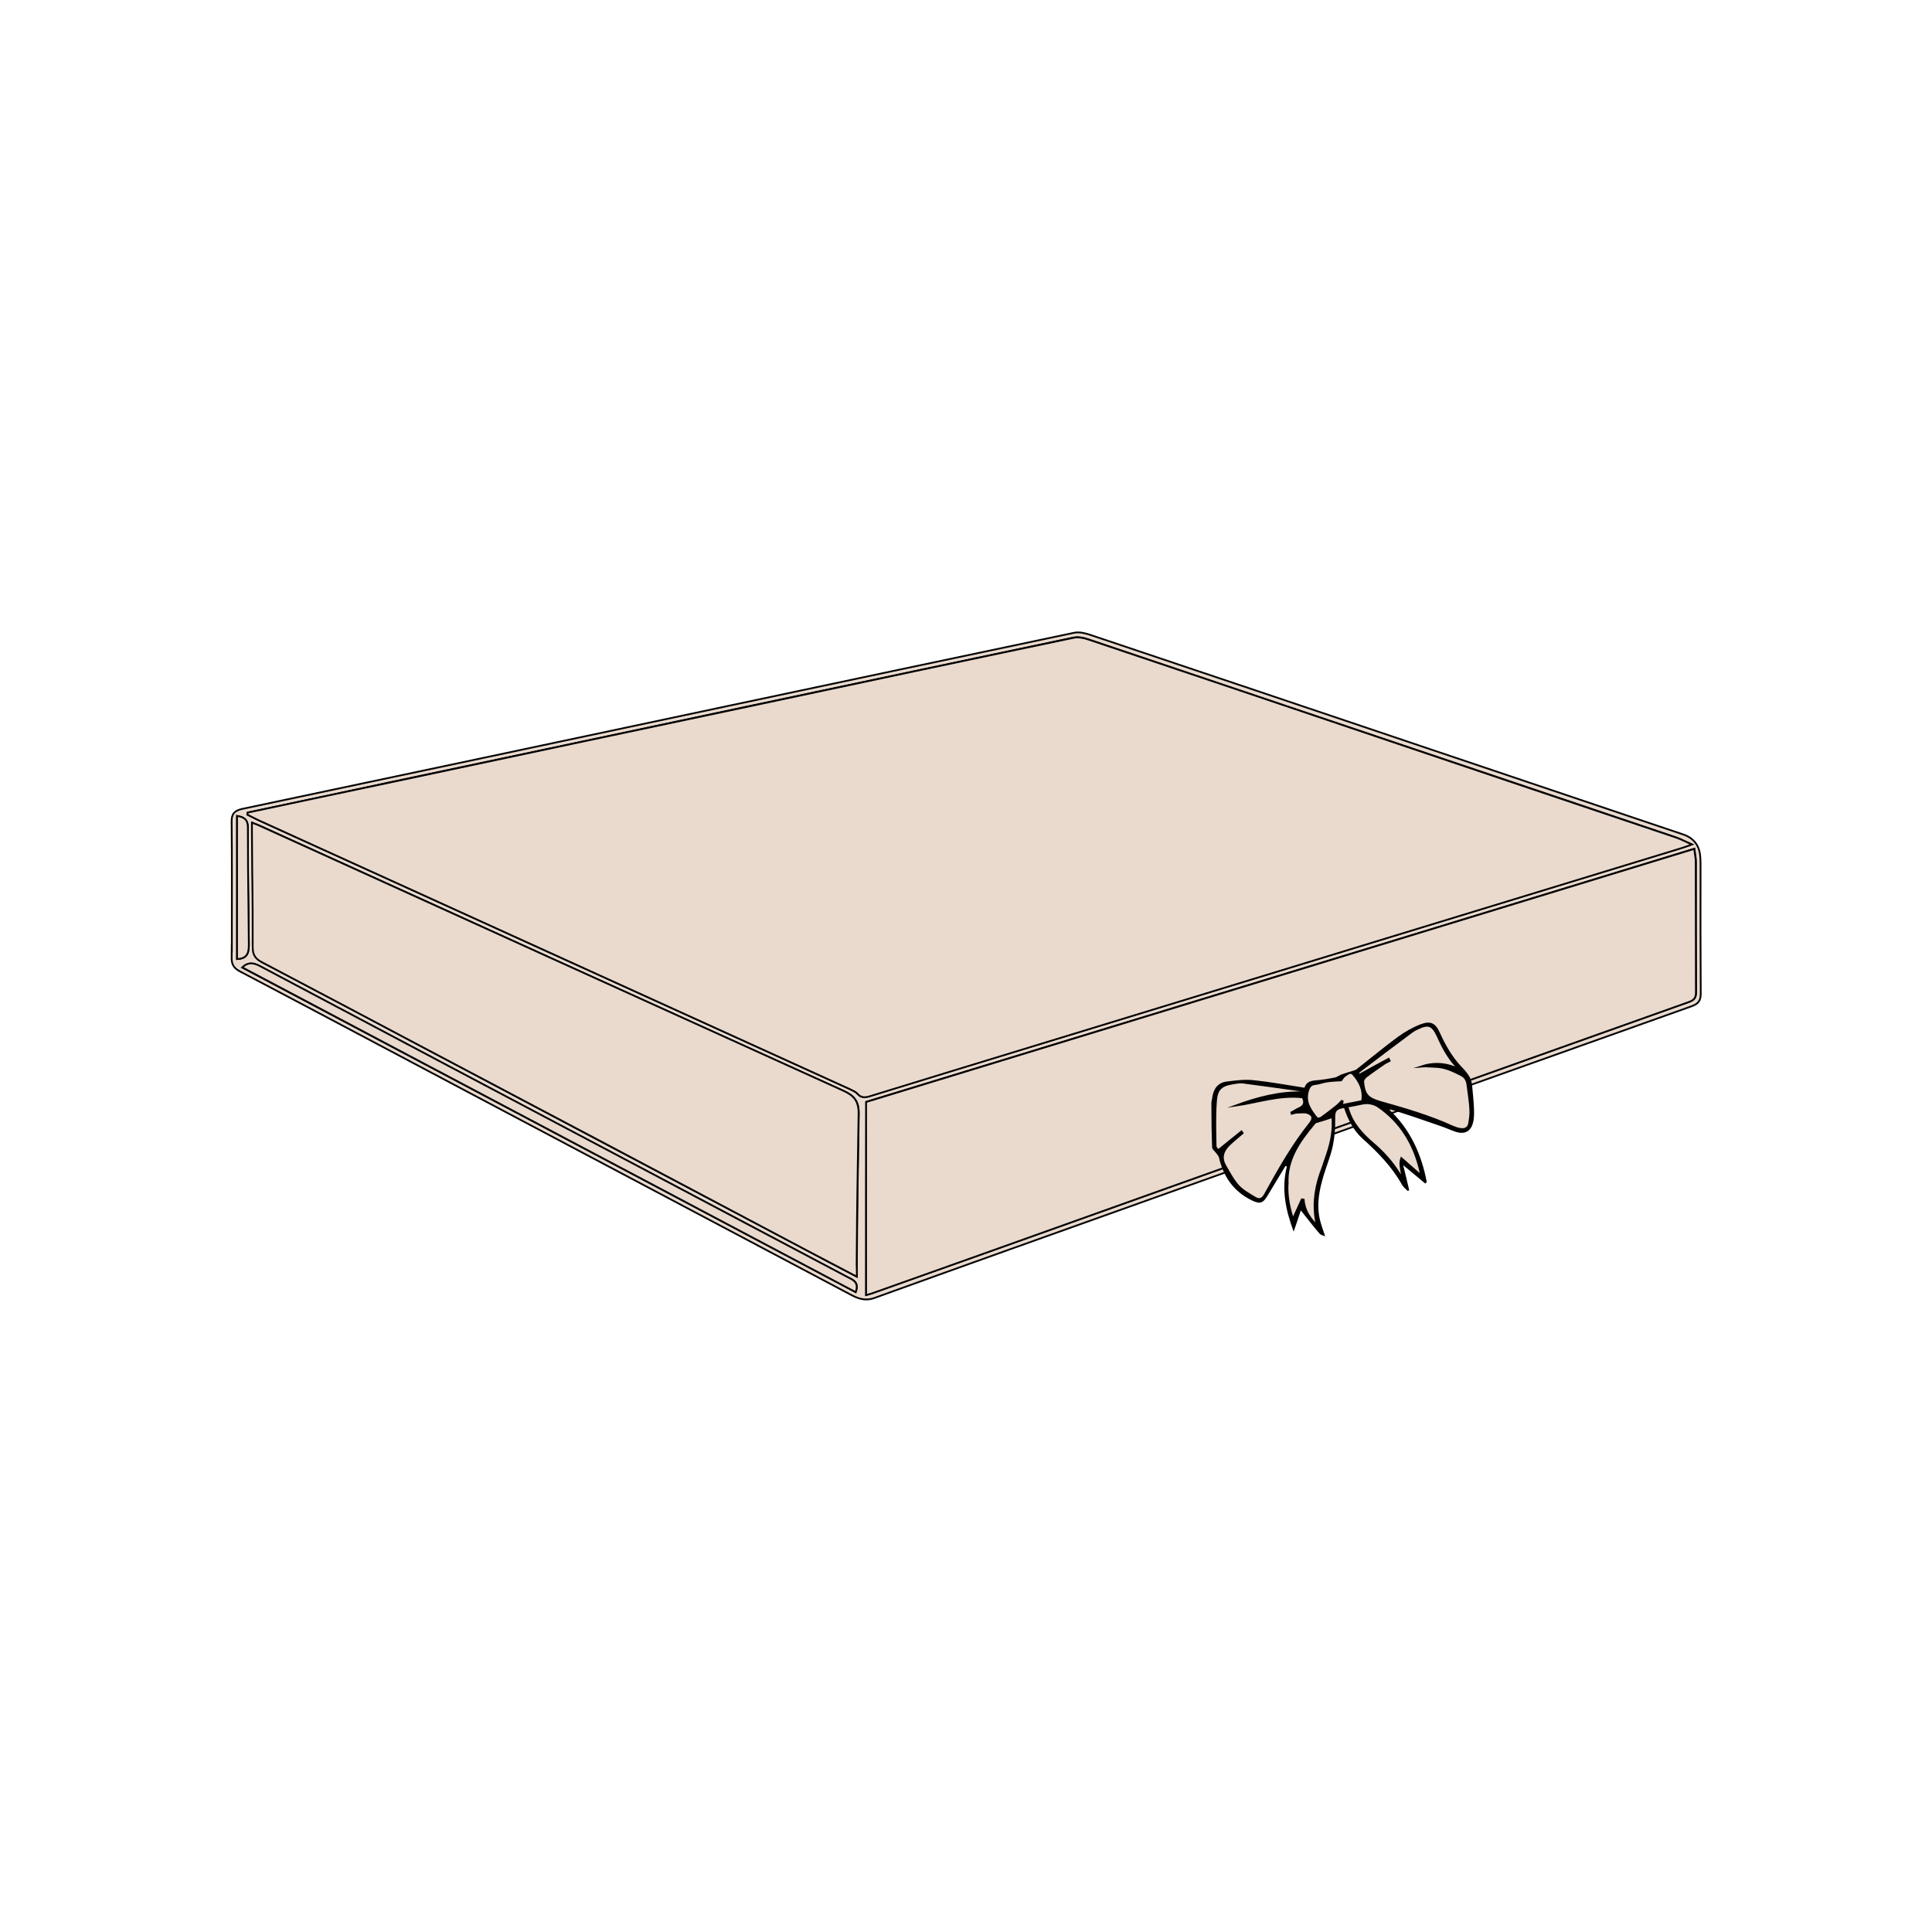 <?xml version="1.0" encoding="utf-8"?>
<!-- Generator: Adobe Illustrator 25.4.1, SVG Export Plug-In . SVG Version: 6.00 Build 0)  -->
<svg version="1.1" id="Layer_1" xmlns="http://www.w3.org/2000/svg" xmlns:xlink="http://www.w3.org/1999/xlink" x="0px" y="0px"
	 viewBox="0 0 1000 1000" style="enable-background:new 0 0 1000 1000;" xml:space="preserve">
<style type="text/css">
	.st0{enable-background:new    ;}
	.st1{fill:#EADACE;stroke:#020202;stroke-width:1.716;stroke-miterlimit:10;}
	.st2{fill:#EADACE;stroke:#020202;stroke-width:2.076;stroke-miterlimit:10;}
	.st3{fill:#EADACE;stroke:#020202;stroke-width:2.198;stroke-miterlimit:10;}
	.st4{fill:#EADACE;stroke:#020202;stroke-width:2.164;stroke-miterlimit:10;}
	.st5{fill:#EADACE;stroke:#020202;stroke-width:2.027;stroke-miterlimit:10;}
	.st6{fill:#EADACE;stroke:#020202;stroke-width:2.681;stroke-miterlimit:10;}
	.st7{fill:#EADACE;stroke:#020202;stroke-width:0.956;stroke-miterlimit:10;}
	.st8{fill:#010101;}
	.st9{fill:#EADACE;stroke:#020202;stroke-width:0.792;stroke-miterlimit:10;}
	.st10{fill:#EADACE;stroke:#020202;stroke-width:0.976;stroke-miterlimit:10;}
	.st11{fill:#EADACE;stroke:#020202;stroke-width:0.804;stroke-miterlimit:10;}
	.st12{fill:#EADACE;stroke:#020202;stroke-width:0.993;stroke-miterlimit:10;}
	.st13{fill:#EADACE;stroke:#020202;stroke-width:0.97;stroke-miterlimit:10;}
	.st14{fill:#EADACE;stroke:#020202;stroke-width:0.912;stroke-miterlimit:10;}
	.st15{fill:#EADACE;stroke:#020202;stroke-width:0.949;stroke-miterlimit:10;}
	.st16{fill:#EADACE;stroke:#020202;stroke-width:0.934;stroke-miterlimit:10;}
	.st17{fill:#EADACE;stroke:#020202;stroke-width:2;stroke-miterlimit:10;}
	.st18{fill:#EADACE;stroke:#010101;stroke-width:2;stroke-miterlimit:10;}
	.st19{fill:#EADACE;stroke:#020202;stroke-width:2.893;stroke-miterlimit:10;}
	.st20{fill:#EADACE;stroke:#020202;stroke-width:2.893;stroke-miterlimit:10;}
	.st21{fill:#EADACE;stroke:#020202;stroke-width:3;stroke-miterlimit:10;}
	.st22{fill:#EADACE;}
	.st23{fill:#EADACE;stroke:#020202;stroke-width:1.886;stroke-miterlimit:10;}
	.st24{fill:none;stroke:#020202;stroke-width:2.728;stroke-miterlimit:10;}
	.st25{fill:#EADACE;stroke:#020202;stroke-width:1.867;stroke-miterlimit:10;}
	.st26{fill:none;stroke:#020202;stroke-width:1.867;stroke-miterlimit:10;}
	.st27{fill:#EADACE;stroke:#020202;stroke-width:1.851;stroke-miterlimit:10;}
	.st28{fill:none;stroke:#020202;stroke-width:1.851;stroke-miterlimit:10;}
	.st29{fill:#EADACE;stroke:#020202;stroke-width:1.935;stroke-miterlimit:10;}
	.st30{fill:none;stroke:#020202;stroke-width:1.935;stroke-miterlimit:10;}
	.st31{fill:#EADACE;stroke:#020202;stroke-width:1.761;stroke-miterlimit:10;}
	.st32{fill:none;stroke:#020202;stroke-width:1.761;stroke-miterlimit:10;}
	.st33{fill:#EADACE;stroke:#020202;stroke-width:1.863;stroke-miterlimit:10;}
	.st34{fill:none;stroke:#000000;stroke-width:1.863;stroke-miterlimit:10;}
	.st35{fill:#EADACE;stroke:#020202;stroke-width:1.851;stroke-miterlimit:10;}
	.st36{fill:none;stroke:#000000;stroke-width:1.851;stroke-miterlimit:10;}
	.st37{fill:#FFFFFF;stroke:#020202;stroke-width:1.949;stroke-miterlimit:10;}
	.st38{fill:none;stroke:#020202;stroke-width:2;stroke-miterlimit:10;}
	.st39{fill:#EADACE;stroke:#020202;stroke-width:2.451;stroke-miterlimit:10;}
	.st40{fill:#FFFFFF;stroke:#020202;stroke-width:2.573;stroke-miterlimit:10;}
	.st41{fill:none;stroke:#020202;stroke-width:2.451;stroke-miterlimit:10;}
	.st42{fill:#EADACE;stroke:#020202;stroke-width:3.757;stroke-miterlimit:10;}
	.st43{fill:#FFFFFF;stroke:#020202;stroke-width:3.641;stroke-miterlimit:10;}
	.st44{fill:none;stroke:#020202;stroke-width:3.757;stroke-miterlimit:10;}
	.st45{fill:#EADACE;stroke:#020202;stroke-width:2.909;stroke-miterlimit:10;}
	.st46{fill:#FFFFFF;stroke:#020202;stroke-width:2.725;stroke-miterlimit:10;}
	.st47{fill:none;stroke:#020202;stroke-width:2.909;stroke-miterlimit:10;}
	.st48{fill:#EADACE;stroke:#020202;stroke-width:2.98;stroke-miterlimit:10;}
	.st49{fill:#FFFFFF;stroke:#020202;stroke-width:2.888;stroke-miterlimit:10;}
	.st50{fill:none;stroke:#020202;stroke-width:2.98;stroke-miterlimit:10;}
	.st51{fill:none;stroke:#020202;stroke-width:3;stroke-miterlimit:10;}
	.st52{fill:#EADACE;stroke:#020202;stroke-width:2.305;stroke-miterlimit:10;}
	.st53{fill:#EADACE;stroke:#020202;stroke-width:2.643;stroke-miterlimit:10;}
	.st54{fill:#EADACE;stroke:#020202;stroke-width:2.933;stroke-miterlimit:10;}
	.st55{fill:#EADACE;stroke:#020202;stroke-width:3.069;stroke-miterlimit:10;}
	.st56{fill:#EADACE;stroke:#020202;stroke-width:1.877;stroke-miterlimit:10;}
	.st57{fill:none;stroke:#020202;stroke-width:1.877;stroke-miterlimit:10;}
	.st58{fill:#EADACE;stroke:#020202;stroke-width:2.626;stroke-miterlimit:10;}
	.st59{fill:none;stroke:#020202;stroke-width:2.626;stroke-miterlimit:10;}
	.st60{fill:#EADACE;stroke:#020202;stroke-width:2.814;stroke-miterlimit:10;}
	.st61{fill:none;stroke:#020202;stroke-width:2.814;stroke-miterlimit:10;}
</style>
<g>
	<g>
		<g>
			<path class="st14" d="M120,485.4c0-20,0.1-40-0.1-60c-0.1-4.1,1.4-5.8,5.4-6.7c83.2-17.6,166.4-35.2,249.6-52.9
				c60.4-12.8,120.7-25.6,181.2-38.3c2.5-0.5,5.4,0.2,7.9,1c58.8,19.7,117.5,39.5,176.3,59.3c43.6,14.7,87.3,29.4,130.9,44.1
				c5.3,1.8,8.3,5.5,8.8,11.1c0.2,2,0.2,4,0.2,6c0,38.4-0.1,26.8,0.1,65.2c0,3.9-1.3,5.4-4.9,6.7c-94.2,33.5-188.3,67.1-282.5,100.7
				c-46.7,16.7-93.5,33.3-140.2,50.2c-5,1.8-8.7,0.3-12.6-1.8c-31.2-16.5-62.3-33-93.5-49.5c-57-30.2-114-60.3-170.9-90.5
				c-17.2-9.1-34.3-18.2-51.5-27.2c-2.9-1.5-4.3-3.4-4.3-6.7c0.1-20.3,0.1,9.5,0.1-10.8C119.8,485.4,119.9,485.4,120,485.4z
				 M128.2,420.6c-0.1,0.3-0.1,0.6-0.2,1c1.9,0.9,3.8,1.9,5.6,2.8c102,46.4,204.1,92.8,306.1,139.2c1.4,0.7,3,1.3,4,2.4
				c1.9,2.2,3.9,2.1,6.5,1.3c27.6-8.6,55.3-17,82.9-25.4c112.4-34.3,224.8-68.7,337.1-103c1.4-0.4,2.7-1,5.4-1.9
				c-3.6-1.5-5.8-2.7-8.2-3.6c-49.1-16.6-98.1-33.1-147.2-49.6c-52.4-17.6-104.7-35.3-157-52.9c-2.3-0.8-5.2-1.4-7.5-0.9
				c-55.1,11.6-110.1,23.3-165.1,34.9c-62.9,13.4-125.8,26.7-188.7,40C177.4,410.2,152.8,415.4,128.2,420.6z M448.3,670.3
				c1.1-0.3,1.9-0.5,2.7-0.8c19.4-6.9,38.8-13.8,58.2-20.7c63.7-22.7,127.4-45.5,191-68.2c57.9-20.6,115.7-41.3,173.6-61.9
				c2.5-0.9,4.1-1.7,4.1-5c-0.2-39.3-0.1-28.5-0.1-67.8c0-2-0.5-4.1-0.8-6.6c-143.4,43.8-286.1,87.5-428.6,131
				C448.3,620.7,448.3,620.2,448.3,670.3z M443.5,660.8c0-2.7,0-4.4,0-6.1c0.3-42.8,0.4-35.3,1-78.1c0.1-6.5-2.3-9.4-7.8-11.9
				C336,519.1,235.4,473.3,134.9,427.6c-1.3-0.6-2.5-1-4.2-1.7c0,2.1,0,3.5,0,4.9c0.2,36.6,0.4,23,0.4,59.6c0,3.9,1.3,5.9,4.7,7.7
				c26.9,14.1,53.7,28.3,80.6,42.6c67,35.5,134,71,201.1,106.4C425.7,651.5,434.2,656,443.5,660.8z M442.9,668.8
				c2.1-5.6-1.9-6.5-4.8-8c-36.7-19.5-73.5-38.9-110.2-58.3c-64.5-34.1-128.9-68.2-193.4-102.4c-3.3-1.7-5.9-2.2-9.1,0.7
				C231.2,556.8,337,612.7,442.9,668.8z M122.7,496.4c4.8-0.2,6.1-2.6,6.1-7.2c-0.4-37-0.5-23.8-0.5-60.7c0-3.8-1.5-5.5-5.6-6.1
				C122.7,463.8,122.7,454.9,122.7,496.4z"/>
			<path class="st14" d="M128.2,420.6c24.6-5.2,49.2-10.5,73.8-15.6c62.9-13.4,125.8-26.7,188.7-40c55-11.7,110-23.4,165.1-34.9
				c2.3-0.5,5.2,0.1,7.5,0.9c52.4,17.6,104.7,35.2,157,52.9c49.1,16.6,98.2,33.1,147.2,49.6c2.4,0.8,4.6,2,8.2,3.6
				c-2.6,1-4,1.5-5.4,1.9c-112.4,34.3-224.8,68.7-337.1,103c-27.6,8.4-55.3,16.9-82.9,25.4c-2.6,0.8-4.5,0.9-6.5-1.3
				c-1-1.1-2.6-1.7-4-2.4c-102-46.4-204.1-92.8-306.1-139.2c-1.9-0.9-3.8-1.9-5.6-2.8C128.1,421.3,128.2,421,128.2,420.6z"/>
			<path class="st14" d="M448.3,670.3c0-50.1,0-49.6,0-99.9c142.5-43.5,285.2-87.2,428.6-131c0.3,2.5,0.8,4.6,0.8,6.6
				c0.1,39.3,0,28.5,0.1,67.8c0,3.3-1.6,4.1-4.1,5c-57.9,20.6-115.7,41.2-173.6,61.9c-63.7,22.7-127.4,45.5-191,68.2
				c-19.4,6.9-38.8,13.8-58.2,20.7C450.2,669.8,449.4,670,448.3,670.3z"/>
			<path class="st14" d="M443.5,660.8c-9.3-4.9-17.8-9.3-26.3-13.8c-67-35.5-134-71-201.1-106.4c-26.8-14.2-53.6-28.4-80.6-42.6
				c-3.4-1.8-4.7-3.8-4.7-7.7c0-36.6-0.2-23-0.4-59.6c0-1.4,0-2.8,0-4.9c1.7,0.7,3,1.1,4.2,1.7C235.4,473.3,336,519,436.6,564.6
				c5.5,2.5,7.9,5.4,7.8,11.9c-0.6,42.8-0.7,35.3-1,78.1C443.5,656.4,443.5,658.1,443.5,660.8z"/>
			<path class="st14" d="M442.9,668.8c-105.9-56.1-211.6-112-317.5-168.1c3.1-2.9,5.8-2.4,9.1-0.7c64.4,34.2,128.9,68.3,193.4,102.4
				c36.7,19.5,73.5,38.9,110.2,58.3C440.9,662.3,444.9,663.2,442.9,668.8z"/>
		</g>
		<path class="st14" d="M122.7,496.4c0-41.4,0-32.6,0-74.1c4.2,0.7,5.6,2.3,5.6,6.1c0.1,37,0.2,23.8,0.5,60.7
			C128.8,493.8,127.5,496.2,122.7,496.4z"/>
	</g>
	<g>
		<g id="XMLID_00000144296278292844275300000005504578419426292916_">
			<g>
				<path class="st8" d="M762.9,573.3c0.1,2.6,0.2,5.4-0.5,7.9c-1.2,4.5-4.3,6-8.7,4.7c-2.8-0.9-5.4-2.2-8.2-3.1
					c-8.9-3.1-17.8-6.2-26.9-8.9c11.3,10.4,17.1,23.4,19.9,37.9c-0.3,0.3-0.5,0.5-0.8,0.8c-3.6-3-7.1-6-11.4-9.5
					c1.2,4.8,2.1,8.8,3.1,12.9c-0.3,0.2-0.5,0.3-0.7,0.5c-1.1-1.1-2.4-2.1-3.1-3.4c-5.2-9.3-12.6-16.8-20.5-23.9
					c-4.6-4.2-7.4-9.7-9.4-15.7c-4.2,0.6-4.7,1.9-4.6,5.5c0.1,4.8-0.3,9.7-1.3,14.4c-1.1,5-3.1,9.8-4.6,14.7
					c-2.3,7.6-3.9,15.3-2,23.3c0.7,2.8,1.7,5.5,2.7,8.5c-0.9-0.4-2.3-0.6-3-1.5c-3.3-3.8-6.3-7.8-9.6-11.9c-1.1,3.4-2.4,7.2-3.7,11
					c-4.1-11-6.5-22-3.5-33.8c-0.3-0.1-0.5-0.1-0.8-0.1c-3,5-6,10-9,14.9c-2.5,4.3-4,4.9-8.4,2.8c-9.4-4.6-14.7-12.3-17-22.3
					c-0.2-0.7-0.8-1.3-1.2-1.9c-0.8-1.1-2.2-2.1-2.3-3.2c-0.3-7.6-0.4-15.2-0.4-22.8c0-1.1,0.4-2.2,0.5-3.3c0.7-4.4,3-7.5,7.5-8
					c4.6-0.6,9.3-1.2,13.9-0.7c8.7,0.9,17.4,2.5,26.3,3.9c0.8-2.7,2.9-3.6,5.7-3.8c3.4-0.3,6.7-0.8,10.1-1.5
					c1.3-0.3,2.4-1.3,3.7-1.7c2-0.7,4-1.2,6-1.9c0.5-0.2,1-0.3,1.4-0.6c7.1-5.6,14.1-11.4,21.4-16.8c3.6-2.6,7.6-4.9,11.7-6.5
					c5.3-2,7.8-0.7,10.1,4.4c2.9,6.4,6.3,12.4,11.2,17.6c1.4,1.4,2.7,2.9,3.8,4.6c0.8,1.3,1.4,2.9,1.6,4.5
					C762.3,565.2,762.7,569.3,762.9,573.3z M760.4,581.5c0.5-2.4,0.8-4.9,0.6-7.3c-0.2-4.1-0.8-8.2-1.3-12.3c-0.3-2.3-1-4.3-3.1-5.4
					c-4.3-2.2-8.5-4.3-13.5-4.4c-1.4,0-2.7-0.2-4.1-0.2c-1.3,0-2.5,0.1-3.7,0.1c6.8-2.3,13.5-1.9,20,1.3
					c-5.1-4.9-8.2-10.9-11.1-17.1c-2.7-5.8-4.9-6.6-10.7-3.7c-0.9,0.5-1.8,0.9-2.6,1.5c-8.9,6.7-17.8,13.5-26.8,20.2
					c-0.4,0.3-0.9,0.6-0.9,1c-0.1,0.5,0.3,1,0.3,1.1c5.2-2.8,10.3-5.6,15.4-8.4c0.2,0.4,0.3,0.8,0.5,1.1c-1,0.5-2,0.9-2.8,1.5
					c-3.1,2.2-6.3,4.3-9.4,6.7c-0.8,0.6-1.6,1.9-1.5,2.7c0.6,6.6,2.4,8.5,9,10.4c12.7,3.6,25.4,7.2,37.5,12.8
					c1.2,0.5,2.4,0.9,3.7,1.1C758.1,584.7,759.9,583.9,760.4,581.5z M735.2,608.1c0.1-0.9,0.1-1.2,0.1-1.4
					c-3.3-14.1-10.1-25.9-22.3-34c-1.5-1-3.4-1.5-5.2-1.5c-2-0.1-4.1,0.6-6.1,1c-1.3,0.3-2.6,0.5-4.2,0.8c0.2,0.7,0.4,1.1,0.5,1.5
					c2.2,7.3,7.3,12.6,12.8,17.5c5.4,4.6,10.2,9.8,13.8,15.9c0.3,0.5,0.7,0.8,1.3,1.7c-0.3-3.6-1.7-6.6-0.5-10
					C728.8,602.4,731.8,605.1,735.2,608.1z M705,569.8c1-5.4-1.2-9.9-4.6-13.8c-1.4-1.6-2.9-0.1-4.1,0.8c-0.8,0.5-1.2,1.5-1.9,2.3
					c-2.1,0.2-4.8,0.3-7.5,0.6c-2,0.3-3.9,1.1-5.9,1.3c-2.4,0.2-3.1,1.5-3.8,3.6c-1.7,5.7,1.4,9.9,4.6,14c0.3,0.4,1.6,0.3,2.2-0.2
					c2.5-1.8,5-3.7,7.4-5.6c1.2-1,2.2-2.1,3.3-3.1c0.2,0.1,0.3,0.2,0.5,0.3c-0.2,0.5-0.4,1-0.6,1.9
					C698.1,571.1,701.5,570.5,705,569.8z M687,597c2.1-6.2,3.3-12.6,2.6-18.8c-2.9,1-5.7,1.8-8.4,2.8c-0.4,0.2-0.7,0.6-1,0.9
					c-7.5,9-14.2,18.3-13.6,30.9c0,0.5-0.1,0.9-0.1,1.4c-0.1,5.6,1.1,10.9,2.8,16.8c1.7-3.8,3.2-7,4.6-10.1c0.4,0.1,0.7,0.1,1,0.1
					c0.3,5.5,3.1,9.5,6.8,13.3c-2.1-9.2-1.2-18.1,1.8-26.8C684.6,603.9,685.8,600.5,687,597z M678,581.4c2-2.5,1.6-4.4-1.5-5.4
					c-1.5-0.5-3.3-0.2-4.8-0.1c-1,0.1-2,0.4-2.9,0.6c-0.1-0.3-0.2-0.5-0.2-0.7c1.3-0.8,2.6-1.6,4-2.2c2.5-1.1,3.3-2.7,1.9-5.6
					c-11.9-1.5-23.3,2.6-34.9,4.3c11.4-4.2,23-7.2,35.4-6.9c-0.6-0.5-1.2-0.9-1.8-1c-10-1.4-20-2.8-30-4.1c-1.4-0.2-2.9,0.1-4.4,0.4
					c-6.4,1-8.7,2.9-9.2,9.3c-0.5,7.8-0.3,15.5-0.2,23.3c0,0.9,1.2,1.8,1.4,2c4.3-3.5,8.2-6.6,12-9.7c0.2,0.3,0.4,0.6,0.6,0.9
					c-2.3,2-4.7,4-7,6.1c-3.1,2.9-4.3,6.5-2.1,10.5c2.1,3.8,4.2,7.7,7,10.8c2.3,2.6,5.6,4.3,8.7,6.1c2.1,1.3,3.6,0.5,5-1.9
					C661.8,605.4,668.9,592.8,678,581.4z"/>
				<path class="st14" d="M761,574.2c0.2,2.4-0.2,4.9-0.6,7.3s-2.3,3.2-4.6,2.8c-1.3-0.2-2.5-0.6-3.7-1.1
					c-12-5.5-24.7-9.2-37.5-12.8c-6.6-1.9-8.4-3.8-9-10.4c-0.1-0.9,0.7-2.1,1.5-2.7c3-2.3,6.2-4.5,9.4-6.7c0.9-0.6,1.9-1,2.8-1.5
					c-0.2-0.4-0.3-0.8-0.5-1.1c-5.1,2.7-10.2,5.5-15.4,8.4c-0.1-0.1-0.4-0.6-0.3-1.1c0.1-0.4,0.6-0.7,0.9-1
					c8.9-6.8,17.8-13.5,26.8-20.2c0.8-0.6,1.7-1.1,2.6-1.5c5.8-2.9,8-2.2,10.7,3.7c2.8,6.2,5.9,12.2,11.1,17.1
					c-6.5-3.2-13.2-3.6-20-1.3c1.2-0.1,2.5-0.2,3.7-0.1c1.4,0,2.7,0.2,4.1,0.2c4.9,0.1,9.2,2.2,13.5,4.4c2.2,1.2,2.9,3.2,3.1,5.4
					C760.1,566.1,760.8,570.1,761,574.2z"/>
				<path class="st14" d="M735.2,606.6c0.1,0.3,0,0.5-0.1,1.4c-3.4-3-6.4-5.6-9.8-8.6c-1.2,3.4,0.2,6.4,0.5,10
					c-0.7-0.9-1-1.2-1.3-1.7c-3.7-6.1-8.4-11.3-13.8-15.9c-5.6-4.8-10.6-10.2-12.8-17.5c-0.2-0.4-0.3-0.8-0.5-1.5
					c1.6-0.3,2.9-0.6,4.2-0.8c2-0.4,4.1-1,6.1-1c1.8,0.1,3.7,0.6,5.2,1.5C725.1,580.7,732,592.5,735.2,606.6z"/>
				<path class="st14" d="M700.4,556.1c3.4,3.9,5.6,8.3,4.6,13.8c-3.6,0.7-6.9,1.4-10.6,2.1c0.3-0.9,0.5-1.4,0.6-1.9
					c-0.2-0.1-0.3-0.2-0.5-0.3c-1.1,1.1-2.1,2.2-3.3,3.1c-2.4,1.9-4.9,3.8-7.4,5.6c-0.5,0.4-1.9,0.5-2.2,0.2
					c-3.2-4.1-6.3-8.2-4.6-14c0.6-2,1.4-3.4,3.8-3.6c2-0.2,3.9-1,5.9-1.3c2.7-0.4,5.4-0.5,7.5-0.6c0.7-0.9,1.1-1.8,1.9-2.3
					C697.5,556,698.9,554.4,700.4,556.1z"/>
				<path class="st14" d="M689.6,578.2c0.6,6.2-0.5,12.5-2.6,18.8c-1.2,3.5-2.3,7-3.6,10.4c-3,8.7-4,17.6-1.8,26.8
					c-3.6-3.7-6.5-7.8-6.8-13.3c-0.3-0.1-0.7-0.1-1-0.1c-1.4,3.1-2.9,6.3-4.6,10.1c-1.8-5.8-2.9-11.2-2.8-16.8
					c0-0.5,0.1-0.9,0.1-1.4c-0.6-12.5,6.1-21.9,13.6-30.9c0.3-0.4,0.6-0.8,1-0.9C683.9,580.1,686.7,579.2,689.6,578.2z"/>
				<path class="st14" d="M676.5,576c3.1,1,3.5,2.9,1.5,5.4c-9.1,11.4-16.2,24-23.2,36.7c-1.3,2.4-2.8,3.2-5,1.9
					c-3-1.8-6.3-3.6-8.7-6.1c-2.8-3.1-4.9-7.1-7-10.8c-2.2-3.9-1-7.5,2.1-10.5c2.2-2.1,4.6-4.1,7-6.1c-0.2-0.3-0.4-0.6-0.6-0.9
					c-3.9,3.1-7.7,6.2-12,9.7c-0.2-0.3-1.4-1.2-1.4-2c-0.1-7.8-0.4-15.6,0.2-23.3c0.4-6.4,2.8-8.3,9.2-9.3c1.5-0.2,2.9-0.5,4.4-0.4
					c10,1.3,20,2.7,30,4.1c0.6,0.1,1.2,0.5,1.8,1c-12.4-0.4-24,2.7-35.4,6.9c11.7-1.7,23.1-5.7,34.9-4.3c1.4,2.8,0.6,4.5-1.9,5.6
					c-1.4,0.6-2.6,1.5-4,2.2c0.1,0.2,0.2,0.5,0.2,0.7c1-0.2,1.9-0.6,2.9-0.6C673.2,575.9,675,575.6,676.5,576z"/>
			</g>
		</g>
	</g>
</g>
</svg>
